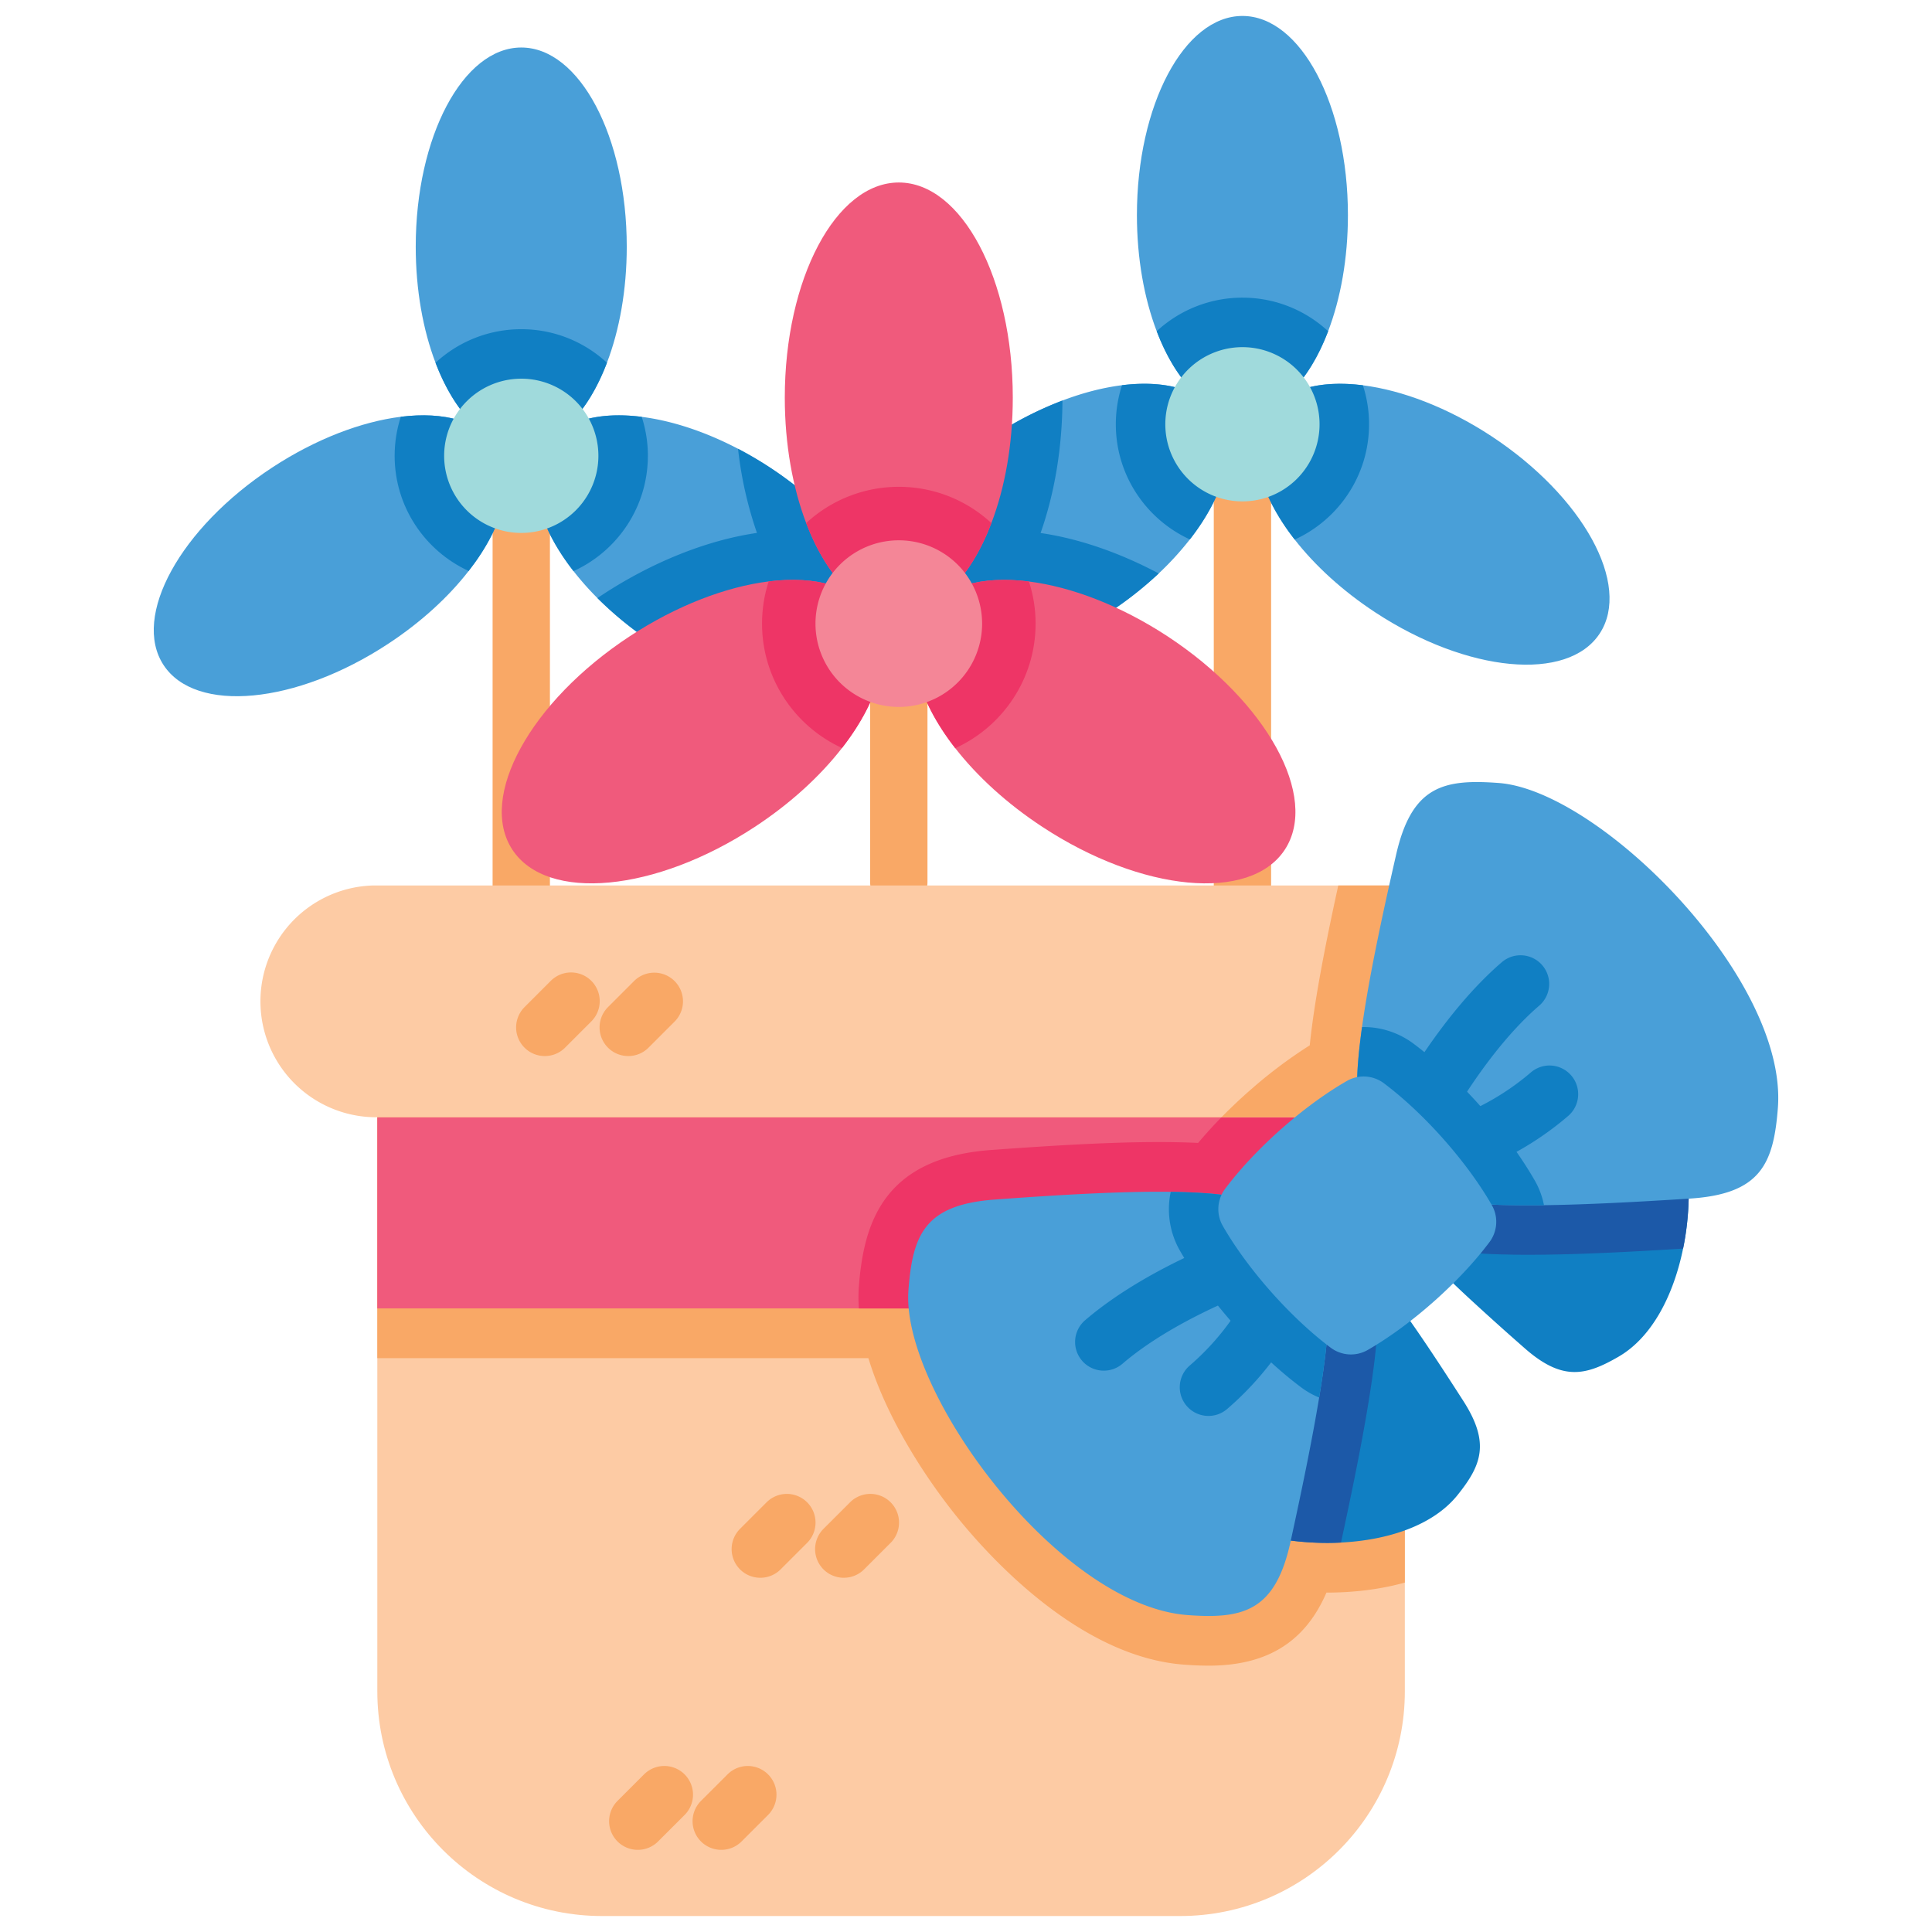 <svg xmlns="http://www.w3.org/2000/svg" fill-rule="evenodd" stroke-linejoin="round" stroke-miterlimit="2" clip-rule="evenodd" viewBox="0 0 120 120"><g fill-rule="nonzero"><path fill="#f9a866" d="M55.826 56.56a1.78 1.78 0 0 1-1.781-1.78V42.13a1.78 1.78 0 1 1 3.562 0v12.65a1.78 1.78 0 0 1-1.781 1.78zM32.376 58.852a1.78 1.78 0 0 1-1.78-1.78V31.525a1.78 1.78 0 1 1 3.561 0v25.546a1.78 1.78 0 0 1-1.78 1.781zM77.17 58.852a1.78 1.78 0 0 1-1.78-1.78V29.566a1.78 1.78 0 1 1 3.561 0v27.506a1.78 1.78 0 0 1-1.78 1.78z"/><path fill="#fdcba4" d="M87.257 67.366v37.685c0 7.708-6.247 13.957-13.958 13.957H37.394c-7.71 0-13.958-6.25-13.958-13.957V67.366z"/><path fill="#f9a866" d="M78.051 67.366h9.206v30.931c-1.17.325-2.448.527-3.81.596-.326.017-.67.026-1.015.026l-.043-.002c-1.332 3.085-3.704 4.54-7.314 4.54-.46 0-.966-.021-1.548-.064-6.397-.484-11.937-6.525-14.024-9.1-3.203-3.953-6.504-9.809-6.158-14.385.3-3.918 1.508-7.988 8.207-8.48 4.647-.341 7.867-.493 10.439-.493a52.096 52.096 0 0 1 2.427.054 30.572 30.572 0 0 1 3.094-3.158c.128-.111.256-.225.387-.337l.152-.128z"/><path fill="#f9a866" d="M23.436 67.367h63.821v16.99H23.436z"/><path fill="#f05a7c" d="M23.436 69.393h63.821v11.875H23.436z"/><path fill="#ee3566" d="M87.257 69.394v11.875H53.346a9.307 9.307 0 0 1 0-1.36c.3-3.919 1.508-7.989 8.206-8.48 4.648-.342 7.867-.494 10.44-.494a52.096 52.096 0 0 1 2.426.054 28.59 28.59 0 0 1 1.45-1.595z"/><path fill="#fdcba4" d="M94.664 62.194a7.187 7.187 0 0 1-2.109 5.091 7.187 7.187 0 0 1-5.091 2.109H23.229a7.2 7.2 0 0 1 0-14.397h64.235a7.2 7.2 0 0 1 7.2 7.197z"/><g fill="#f9a866"><path d="M94.664 62.194a7.187 7.187 0 0 1-2.109 5.091 7.187 7.187 0 0 1-5.091 2.109H75.869a33.443 33.443 0 0 1 1.643-1.563l.387-.337a29.313 29.313 0 0 1 3.453-2.567c.021-.223.047-.45.076-.688.033-.287.073-.573.111-.86.354-2.548.974-5.601 1.584-8.382h4.34a7.2 7.2 0 0 1 7.2 7.197zM52.41 97.998a1.78 1.78 0 0 1-1.26-3.04L52.8 93.31a1.781 1.781 0 0 1 2.518 2.52l-1.646 1.646a1.777 1.777 0 0 1-1.26.521zM47.226 97.998a1.78 1.78 0 0 1-1.26-3.04l1.647-1.647a1.781 1.781 0 0 1 2.519 2.52l-1.647 1.646a1.776 1.776 0 0 1-1.26.521zM44.8 114.897a1.78 1.78 0 0 1-1.26-3.04l1.648-1.647a1.781 1.781 0 0 1 2.518 2.52l-1.646 1.646a1.776 1.776 0 0 1-1.26.521zM39.616 114.897a1.78 1.78 0 0 1-1.26-3.04l1.647-1.647a1.781 1.781 0 0 1 2.519 2.52l-1.647 1.646a1.776 1.776 0 0 1-1.26.521zM39.024 65.593a1.78 1.78 0 0 1-1.26-3.04l1.647-1.647a1.781 1.781 0 0 1 2.518 2.518l-1.646 1.647a1.776 1.776 0 0 1-1.26.522zM33.84 65.593a1.78 1.78 0 0 1-1.26-3.04l1.646-1.647a1.781 1.781 0 0 1 2.519 2.518l-1.646 1.647a1.776 1.776 0 0 1-1.26.522z"/></g><path fill="#107fc3" d="M85.827 79.691c.203.25.419.52.64.813.6.79 1.262 1.726 1.96 2.756.78 1.152 1.611 2.427 2.458 3.747 1.68 2.614 1.136 3.998-.356 5.856-1.517 1.89-4.325 2.8-7.238 2.947-.548.029-1.1.03-1.648.004-3.175-.141-6.209-1.143-7.546-2.718-1.524-1.791-2.136-3.12-.565-5.775 1.447-2.45 2.842-4.736 4.039-6.434a24.893 24.893 0 0 1 .994-1.331c.627-.776 1.166-1.305 1.59-1.5.58-.269 1.861-.388 2.855-.298.436.04.818.117 1.061.242.352.177.799.588 1.32 1.18a16 16 0 0 1 .436.511z"/><path fill="#1c59a8" d="M85.392 79.18c.245 1.077.269 2.45.084 4.353a35.933 35.933 0 0 1-.182 1.594c-.02.141-.037.284-.058.426l-.002.027c-.08.552-.17 1.134-.268 1.726-.366 2.219-.886 4.86-1.674 8.504-.549.029-1.1.03-1.648.004-3.176-.141-6.21-1.143-7.547-2.718-1.524-1.791-2.135-3.12-.565-5.775 1.448-2.45 2.843-4.736 4.039-6.434a24.893 24.893 0 0 1 .994-1.331c.627-.776 1.167-1.305 1.59-1.5.58-.269 1.862-.388 2.855-.298.437.04.818.117 1.062.242.351.177.798.588 1.32 1.18z"/><path fill="#499fd8" d="M82.333 79.618c.23.743.241 1.996.085 3.62-.044.468-.098.963-.172 1.487-.017.14-.036.28-.055.422-.075.529-.16 1.082-.256 1.657-.434 2.632-1.072 5.72-1.777 8.953-.942 4.315-2.933 4.817-6.4 4.558-8.03-.608-17.807-13.903-17.334-20.174.26-3.421.989-5.313 5.356-5.634 4.077-.3 7.929-.521 10.936-.481a48.946 48.946 0 0 1 1.644.052l.644.042c1.45.113 2.554.333 3.196.688 1.264.709 3.721 3.478 4.133 4.81z"/><path fill="#107fc3" d="M68.56 85.134a1.78 1.78 0 0 1-1.161-3.132c3.663-3.147 8.883-5.046 9.104-5.126a1.781 1.781 0 0 1 1.207 3.351c-.05.018-4.834 1.765-7.99 4.477-.336.289-.748.43-1.16.43z"/><path fill="#107fc3" d="M75.06 87.946a1.781 1.781 0 0 1-1.162-3.132c2.541-2.184 3.612-4.56 3.622-4.584a1.78 1.78 0 0 1 3.27 1.413c-.054.126-1.372 3.124-4.571 5.873-.336.289-.749.43-1.16.43z"/><path fill="#107fc3" d="M78.2 74.808c1.264.71 3.721 3.478 4.133 4.81.23.743.241 1.996.085 3.62-.044.468-.098.963-.171 1.487l-.056.422c-.075.529-.16 1.082-.256 1.657a5.037 5.037 0 0 1-1.115-.631c-1.385-1.035-2.825-2.381-4.17-3.894-1.342-1.517-2.506-3.11-3.365-4.603a5.174 5.174 0 0 1-.568-3.65 48.946 48.946 0 0 1 1.643.052l.644.042c1.45.113 2.554.333 3.196.688zM103.24 68.054c1.356 1.56 1.89 4.71 1.552 7.87-.058.545-.142 1.09-.253 1.628-.583 2.858-1.906 5.496-4.003 6.712-2.061 1.195-3.51 1.524-5.843-.53a177.073 177.073 0 0 1-3.363-3.021 63.966 63.966 0 0 1-2.4-2.326c-.257-.262-.49-.516-.707-.754a16.271 16.271 0 0 1-.44-.508c-.507-.605-.846-1.108-.969-1.483-.086-.26-.105-.648-.078-1.085.06-.996.37-2.245.723-2.778.257-.39.861-.843 1.722-1.346.278-.16.58-.327.905-.497.18-.092.363-.187.554-.283 1.859-.927 4.334-1.963 6.976-3.027 2.861-1.153 4.082-.348 5.624 1.428z"/><path fill="#1c59a8" d="M103.24 68.054c1.356 1.56 1.89 4.71 1.552 7.87-.058.545-.142 1.09-.253 1.628-3.685.231-6.354.35-8.598.377-.651.008-1.216.01-1.73.003-.171-.003-.354-.005-.53-.01a36.274 36.274 0 0 1-1.618-.059c-1.9-.103-3.251-.334-4.28-.738-.507-.605-.846-1.108-.969-1.483-.086-.26-.105-.648-.079-1.085.06-.996.371-2.245.723-2.778.258-.39.862-.843 1.723-1.346.277-.16.58-.327.904-.497.18-.092.363-.187.555-.283 1.858-.927 4.334-1.963 6.975-3.027 2.862-1.153 4.083-.348 5.625 1.428z"/><path fill="#499fd8" d="M110.428 68.806c-.266 3.466-1.061 5.359-5.47 5.64-3.275.21-6.405.376-9.058.411a69.64 69.64 0 0 1-2.162-.006 32.543 32.543 0 0 1-1.496-.055c-1.63-.09-2.866-.289-3.566-.628-1.255-.608-3.622-3.454-4.133-4.81-.255-.688-.306-1.813-.2-3.263a29.716 29.716 0 0 1 .15-1.49c.03-.263.067-.532.105-.81.413-2.977 1.211-6.741 2.119-10.715.975-4.27 2.954-4.705 6.376-4.447 6.271.476 17.942 12.144 17.335 20.173z"/><path fill="#107fc3" d="M88.407 70.62a1.78 1.78 0 0 1-1.564-2.63c.112-.205 2.775-5.08 6.439-8.227a1.78 1.78 0 0 1 2.32 2.701c-3.17 2.725-5.603 7.18-5.627 7.224a1.78 1.78 0 0 1-1.568.933z"/><path fill="#107fc3" d="M90.457 73.006a1.782 1.782 0 0 1-.458-3.502c.043-.012 2.548-.715 5.084-2.893a1.78 1.78 0 1 1 2.32 2.701c-3.198 2.75-6.36 3.6-6.493 3.635-.151.04-.304.059-.453.059z"/><path fill="#107fc3" d="M95.323 73.315c.277.482.47 1 .577 1.542a69.64 69.64 0 0 1-2.162-.006 32.543 32.543 0 0 1-1.496-.055c-1.63-.09-2.866-.289-3.566-.628-1.255-.608-3.622-3.454-4.133-4.81-.255-.688-.306-1.813-.2-3.263a29.716 29.716 0 0 1 .15-1.49c.03-.263.067-.532.105-.81.351-.01.706.019 1.056.086.77.145 1.507.47 2.134.937 1.383 1.034 2.823 2.38 4.168 3.894 1.344 1.517 2.508 3.11 3.367 4.603z"/><path fill="#499fd8" d="M92.898 76.277c-.059.313-.188.61-.379.865-.9 1.205-2.117 2.506-3.47 3.706l-.353.307c-1.25 1.074-2.556 2.012-3.748 2.696a2.09 2.09 0 0 1-2.291-.14c-1.205-.901-2.506-2.118-3.706-3.471-1.207-1.361-2.251-2.79-3-4.095a2.097 2.097 0 0 1 .137-2.297c.9-1.205 2.117-2.505 3.47-3.706l.353-.307c1.25-1.074 2.556-2.012 3.748-2.696a2.09 2.09 0 0 1 2.291.14c1.206.901 2.506 2.117 3.706 3.471 1.207 1.362 2.252 2.79 3 4.095.25.433.335.94.242 1.432zM54.567 41.31c-1.985 3.025-8.225 2.438-13.936-1.313a22.225 22.225 0 0 1-3.524-2.85 18.297 18.297 0 0 1-1.484-1.674c-2.228-2.854-3.009-5.804-1.734-7.741 1.045-1.591 3.268-2.185 5.968-1.84 1.844.232 3.913.9 5.984 1.982.662.347 1.327.734 1.985 1.166 5.71 3.752 8.729 9.242 6.741 12.27z"/><path fill="#107fc3" d="M54.567 41.31c-1.985 3.025-8.225 2.438-13.936-1.313a22.225 22.225 0 0 1-3.524-2.85c.102-.069.204-.135.309-.204 3.1-2.035 6.494-3.391 9.6-3.842a24.053 24.053 0 0 1-1.175-5.227c.662.347 1.327.734 1.985 1.166 5.71 3.752 8.729 9.242 6.741 12.27zM40.24 28.311c0 3.18-1.897 5.923-4.618 7.162-2.227-2.855-3.007-5.803-1.732-7.741 1.044-1.59 3.266-2.184 5.968-1.841.248.763.383 1.576.383 2.42z"/><path fill="#499fd8" d="M29.11 35.464c-1.248 1.607-2.957 3.183-5.014 4.533-5.71 3.751-11.948 4.337-13.936 1.312-1.985-3.026 1.033-8.517 6.743-12.268 2.716-1.782 5.553-2.85 7.992-3.155 2.692-.334 4.902.26 5.945 1.846 1.27 1.936.492 4.88-1.73 7.732z"/><path fill="#107fc3" d="M29.11 35.464c-2.71-1.244-4.598-3.983-4.598-7.153 0-.846.135-1.662.383-2.425 2.692-.333 4.902.26 5.945 1.846 1.27 1.936.492 4.88-1.73 7.732z"/><path fill="#499fd8" d="M38.929 15.32c0 2.693-.454 5.181-1.23 7.212-1.188 3.125-3.129 5.157-5.323 5.157-2.193 0-4.134-2.032-5.325-5.157-.773-2.03-1.229-4.52-1.229-7.212 0-6.83 2.936-12.369 6.555-12.369 3.619 0 6.552 5.538 6.552 12.37z"/><path fill="#107fc3" d="M37.7 22.532c-1.19 3.125-3.13 5.157-5.324 5.157-2.193 0-4.134-2.032-5.325-5.157a7.83 7.83 0 0 1 5.325-2.085c2.052 0 3.924.79 5.324 2.085z"/><path fill="#a0dadc" d="M32.377 23.52a4.79 4.79 0 1 1 0 9.581 4.79 4.79 0 0 1 0-9.58z"/><path fill="#499fd8" d="M99.36 39.35c-1.985 3.025-8.225 2.439-13.936-1.312-2.054-1.348-3.758-2.922-5.008-4.524-2.227-2.856-3.007-5.803-1.733-7.741 1.045-1.591 3.267-2.184 5.969-1.842 2.434.308 5.261 1.376 7.968 3.151 5.71 3.751 8.728 9.242 6.74 12.268z"/><path fill="#107fc3" d="M85.034 26.352c0 3.179-1.898 5.923-4.618 7.162-2.227-2.856-3.007-5.803-1.733-7.741 1.045-1.591 3.267-2.184 5.969-1.842a7.82 7.82 0 0 1 .382 2.42z"/><path fill="#499fd8" d="M73.903 33.504a18.612 18.612 0 0 1-1.933 2.114 22.497 22.497 0 0 1-3.08 2.42c-5.71 3.752-11.948 4.338-13.936 1.31-1.985-3.025 1.033-8.515 6.744-12.266a22.121 22.121 0 0 1 4.293-2.204c1.285-.49 2.536-.807 3.698-.952 2.692-.333 4.903.26 5.946 1.847 1.267 1.935.49 4.88-1.732 7.731z"/><path fill="#107fc3" d="M71.97 35.618a22.497 22.497 0 0 1-3.08 2.42c-5.71 3.752-11.948 4.338-13.936 1.31-1.985-3.025 1.033-8.515 6.744-12.266a22.121 22.121 0 0 1 4.293-2.204c-.016 2.937-.489 5.763-1.358 8.228 2.363.344 4.894 1.213 7.337 2.512zM73.904 33.504c-2.709-1.243-4.598-3.983-4.598-7.152 0-.846.135-1.662.383-2.425 2.693-.334 4.903.26 5.945 1.846 1.27 1.936.492 4.88-1.73 7.731z"/><path fill="#499fd8" d="M83.722 13.361c0 2.692-.453 5.181-1.229 7.212-1.188 3.124-3.13 5.157-5.323 5.157s-4.134-2.033-5.325-5.157c-.773-2.03-1.229-4.52-1.229-7.212 0-6.831 2.936-12.37 6.554-12.37s6.552 5.539 6.552 12.37z"/><path fill="#107fc3" d="M82.493 20.572c-1.188 3.125-3.13 5.158-5.323 5.158s-4.134-2.033-5.325-5.158a7.83 7.83 0 0 1 5.325-2.084c2.052 0 3.924.79 5.323 2.084z"/><path fill="#a0dadc" d="M77.17 21.562a4.79 4.79 0 1 1 0 9.58 4.79 4.79 0 0 1 0-9.58z"/><path fill="#f05a7c" d="M79.801 52.776c-2.145 3.27-8.887 2.636-15.057-1.417-2.219-1.456-4.06-3.156-5.411-4.888-2.406-3.085-3.248-6.27-1.872-8.363 1.129-1.719 3.53-2.36 6.448-1.99 2.63.332 5.685 1.487 8.609 3.404 6.17 4.054 9.43 9.986 7.283 13.254z"/><path fill="#ee3566" d="M64.323 38.734c0 3.434-2.05 6.4-4.99 7.737-2.405-3.085-3.248-6.27-1.872-8.363 1.129-1.719 3.53-2.36 6.448-1.99.269.826.414 1.704.414 2.616z"/><path fill="#f05a7c" d="M52.298 46.461c-1.349 1.737-3.195 3.44-5.417 4.898-6.17 4.053-12.909 4.686-15.057 1.417-2.145-3.268 1.116-9.2 7.286-13.253 2.934-1.926 5.999-3.08 8.634-3.41 2.909-.36 5.296.282 6.423 1.995 1.371 2.091.531 5.273-1.87 8.353z"/><path fill="#ee3566" d="M52.298 46.461c-2.927-1.343-4.967-4.303-4.967-7.727 0-.915.145-1.796.413-2.62 2.909-.36 5.297.28 6.423 1.994 1.371 2.091.531 5.273-1.87 8.353z"/><path fill="#f05a7c" d="M62.906 24.698c0 2.91-.49 5.598-1.328 7.792-1.285 3.376-3.381 5.572-5.751 5.572s-4.467-2.196-5.754-5.572c-.835-2.194-1.328-4.883-1.328-7.792 0-7.38 3.172-13.363 7.082-13.363s7.079 5.983 7.079 13.363z"/><path fill="#ee3566" d="M61.578 32.49c-1.285 3.376-3.381 5.572-5.751 5.572s-4.467-2.196-5.754-5.572a8.46 8.46 0 0 1 5.754-2.253 8.44 8.44 0 0 1 5.75 2.253z"/><path fill="#f48697" d="M55.826 33.559a5.175 5.175 0 1 1 0 10.35 5.175 5.175 0 0 1 0-10.35z"/></g></svg>